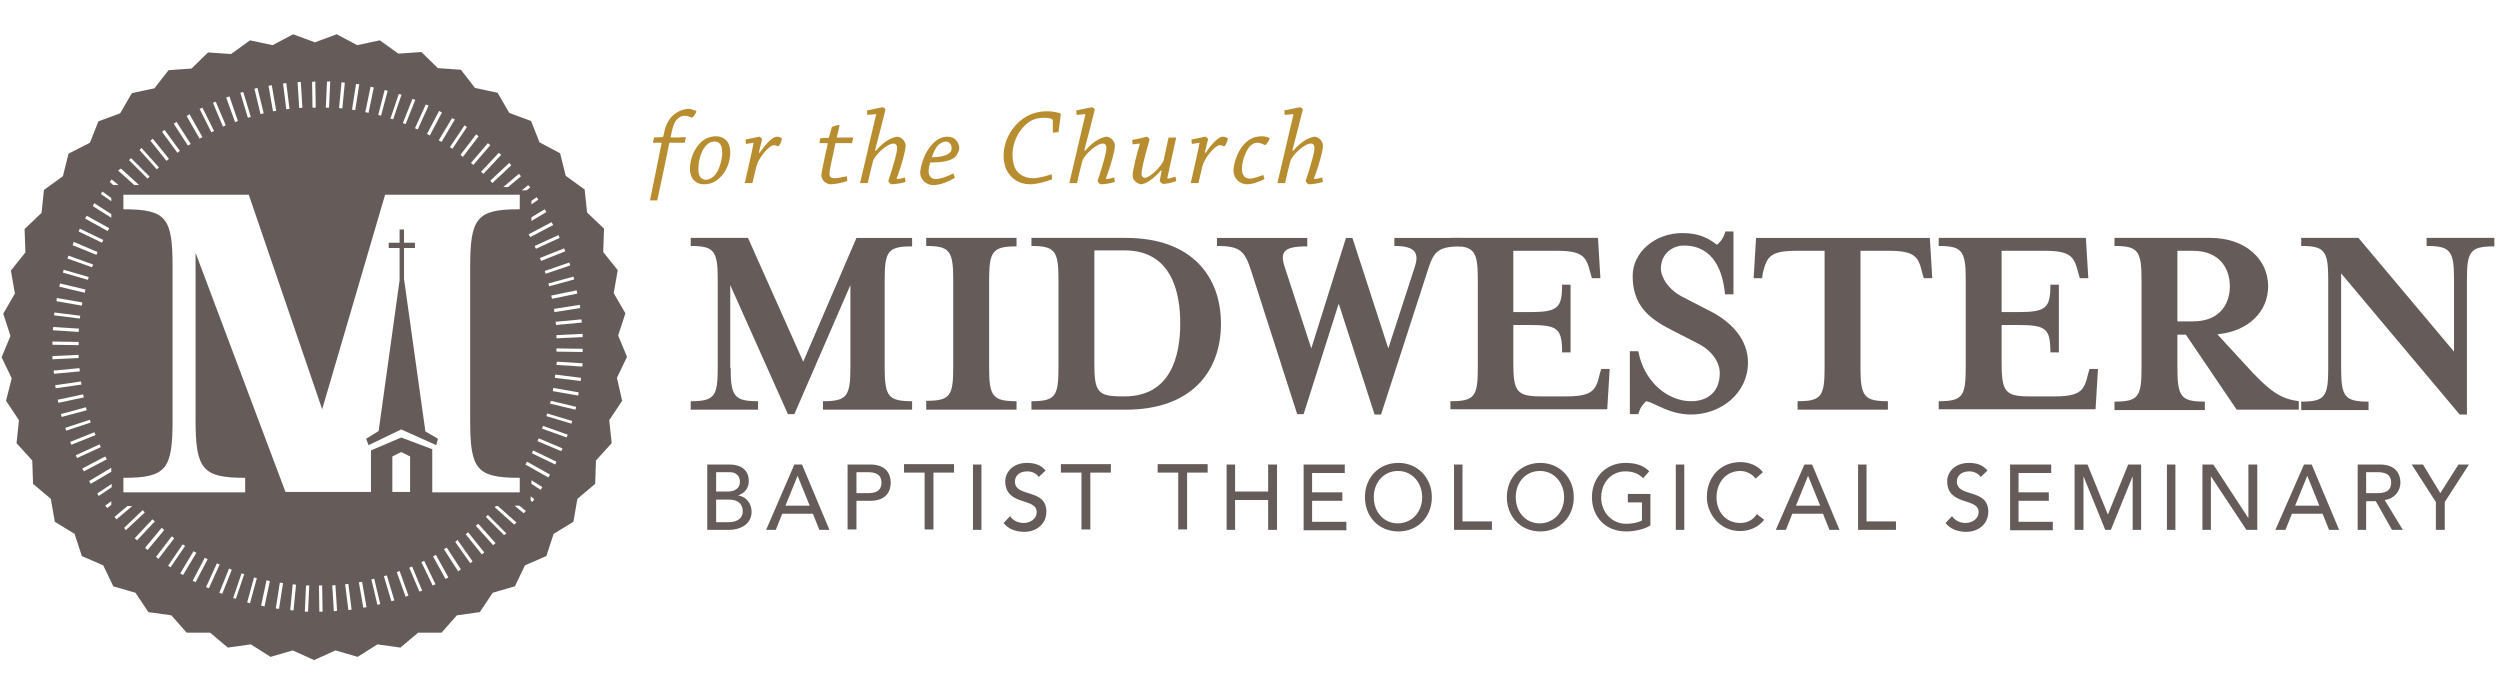 <svg xmlns="http://www.w3.org/2000/svg" viewBox="0 0 620 170.9"><style>.st0{fill:#655c59}.st2{fill:none}</style><g id="make"><path class="st0" d="M175.4 115.2h5.5c2.8 0 4.8 1.3 4.8 4.1 0 1.9-1.1 3-2.7 3.6 1.9.1 3.4 1.9 3.4 4 0 2.9-2.5 4.5-5.6 4.5h-5.4v-16.2zm2.2 6.7h2.9c1.6 0 3-.7 3-2.4 0-1.3-.8-2.4-2.5-2.4h-3.4v4.8zm0 7.6h3.2c1.3 0 3.4-.5 3.4-2.7 0-1.9-1.3-2.9-3.4-2.9h-3.2v5.6zm19.4-14.3h1.9l6.8 16.2h-2.5l-1.6-4H194l-1.6 4H190l7-16.2zm3.8 10.2l-3-7.4-3 7.4h6zm9.4-10.2h5.6c4.1 0 5.1 2.5 5.1 4.5s-1 4.5-5.1 4.5h-3.4v7.1h-2.2v-16.1zm2.2 7.1h2.8c1.7 0 3.4-.4 3.4-2.6s-1.7-2.6-3.4-2.6h-2.8v5.2zm16.9-5.1h-5.1v-2.1h12.4v2.1h-5.1v14.1h-2.2v-14.1zm12-2h2.1v16.2h-2.1v-16.2zm9.2 12.8c.8 1.2 2.1 1.7 3.4 1.7 1.4 0 3.2-.9 3.2-2.7 0-3.7-7.8-1.4-7.8-7.7 0-1.9 1.6-4.5 5.4-4.5 1.7 0 3.4.4 4.6 1.9l-1.7 1.6c-.5-.8-1.6-1.4-2.8-1.4-2.4 0-3.1 1.5-3.1 2.5 0 4.1 7.8 1.6 7.8 7.5 0 3.1-2.5 5-5.5 5-2 0-4-.7-5.1-2.2l1.6-1.7zm17.7-10.8h-5.1v-2.1h12.4v2.1h-5.1v14.1h-2.2v-14.1zm24 0h-5.1v-2.1h12.4v2.1h-5.1v14.1h-2.2v-14.1zm12-2h2.1v6.7h8.2v-6.7h2.2v16.2h-2.2V124h-8.2v7.4h-2.1v-16.2zm19.1 0h10.2v2.1h-8.1v4.8h7.5v2.1h-7.5v5.2h8.5v2.1h-10.6v-16.3zm15.2 8.1c0-4.8 3.4-8.5 8.3-8.5 4.8 0 8.3 3.7 8.3 8.5s-3.4 8.5-8.3 8.5-8.3-3.7-8.3-8.5zm14.2 0c0-3.5-2.4-6.5-6-6.5s-6 2.9-6 6.5 2.4 6.5 6 6.5c3.7-.1 6-3 6-6.5zm7.9-8.1h2.1v14.1h7.3v2.1h-9.4v-16.2zm13.1 8.1c0-4.8 3.4-8.5 8.3-8.5 4.8 0 8.3 3.7 8.3 8.5s-3.4 8.5-8.3 8.5-8.3-3.7-8.3-8.5zm14.2 0c0-3.5-2.4-6.5-6-6.5s-6 2.9-6 6.5 2.4 6.5 6 6.5c3.7-.1 6-3 6-6.5zm21.4-1v8c-1.5 1-4.1 1.5-6 1.5-5.4 0-8.5-3.9-8.5-8.5 0-4.8 3.4-8.5 8.3-8.5 2.9 0 4.7.8 5.9 2.1l-1.5 1.7c-1.3-1.3-2.8-1.7-4.4-1.7-3.6 0-6 2.9-6 6.5 0 3.7 2.7 6.5 6.2 6.5 1.5 0 2.9-.3 3.9-.8v-4.5h-3.5v-2.1h5.6zm6.3-7.1h2.1v16.2h-2.1v-16.2zm19.8 3.5c-.9-1.2-2.4-1.9-3.8-1.9-3.6 0-5.9 2.9-5.9 6.6 0 3.4 2.2 6.3 5.9 6.3 1.8 0 3.2-.8 4.1-2.2l1.8 1.4c-.5.7-2.4 2.8-6 2.8-5 0-8.2-4.3-8.2-8.4 0-5 3.4-8.7 8.3-8.7 2.1 0 4.3.8 5.6 2.5l-1.8 1.6zm12.1-3.5h1.9l6.8 16.2h-2.5l-1.6-4h-7.6l-1.6 4h-2.5l7.1-16.2zm3.9 10.2l-3-7.4-3 7.4h6zm9.4-10.2h2.1v14.1h7.3v2.1h-9.4v-16.2zm23.3 12.8c.8 1.2 2.1 1.7 3.4 1.7 1.4 0 3.2-.9 3.2-2.7 0-3.7-7.8-1.4-7.8-7.7 0-1.9 1.6-4.5 5.4-4.5 1.7 0 3.4.4 4.6 1.9l-1.7 1.6c-.5-.8-1.6-1.4-2.8-1.4-2.4 0-3.1 1.5-3.1 2.5 0 4.1 7.8 1.6 7.8 7.5 0 3.1-2.5 5-5.5 5-2 0-4-.7-5.1-2.2l1.6-1.7zm14.4-12.8h10.2v2.1h-8.1v4.8h7.5v2.1h-7.5v5.2h8.5v2.1h-10.6v-16.3zm16 0h3.2l5 12.3h.1l5-12.3h3.2v16.2h-2.1v-13.3l-5.4 13.3h-1.4l-5.4-13.3v13.3h-2.2v-16.2zm22.9 0h2.1v16.2h-2.1v-16.2zm8.7 0h2.8l8.7 13.3v-13.3h2.2v16.2h-2.7l-8.8-13.3v13.3h-2.1v-16.2zm25.3 0h1.9l6.8 16.2h-2.5l-1.6-4h-7.6l-1.6 4h-2.5l7.1-16.2zm3.8 10.2l-3-7.4-3 7.4h6zm9.4-10.2h5.6c4.1 0 5.1 2.5 5.1 4.5 0 2.1-1.5 4-3.9 4.3l4.5 7.4h-2.7l-4-7.1h-2.4v7.1h-2.1v-16.2zm2.2 7.1h2.8c1.7 0 3.4-.4 3.4-2.6s-1.7-2.6-3.4-2.6h-2.8v5.2zm17.3 2.2l-6-9.3h2.8l4.3 7.1 4.5-7.1h2.6l-6 9.3v6.9h-2.2v-6.9zM181.2 91.2c0 7.1.9 8.3 6.8 8.3v2.1h-16.7v-2.1c5.9 0 6.7-1.2 6.7-8.3V69.3c0-7.1-.9-8.3-6.7-8.3v-2h14.2l13.7 30.7L212.4 59h13.8v2.1c-6 0-6.8 1.2-6.8 8.3v21.8c0 7.1.9 8.3 6.8 8.3v2.1h-22.1v-2.1c5.9 0 6.8-1.2 6.8-8.3V70.7l-13.9 32h-1.6l-14.3-32v20.5zm48.5 10.3v-2.1c5.9 0 6.7-1.2 6.7-8.3V69.3c0-7.1-.9-8.3-6.7-8.3v-2h22.4v2.1c-5.9 0-6.8 1.2-6.8 8.3v21.8c0 7.1.9 8.3 6.8 8.3v2.1h-22.4zm26.1-2c5.9 0 6.7-1.2 6.7-8.3V69.3c0-7.1-.9-8.3-6.7-8.3v-2h23.4c16.4 0 23.6 9.6 23.6 21.3 0 11.7-7.2 21.3-23.6 21.3h-23.4v-2.1zm15.6-9.2c0 6.9.9 8 6.8 8h.7c11.5 0 13.8-10.1 13.8-18.1 0-8-2.3-18.1-13.8-18.1h-7.5v28.2zm82.6-23l-11.5 35.5h-1.6L332 75.3l-8.7 27.4h-1.6l-11.4-35.5c-1.6-4.9-2.6-6.2-8.5-6.2v-2h22.4v2.1c-5.9 0-6.9 1.3-5.5 5.4l6.5 19.9 8.6-27.4h1.6l8.9 27.4 6.5-20c1.3-3.8.1-5.4-5-5.4v-2h16.6v2.1c-6 0-6.9 1.4-8.4 6.2z"/><path class="st0" d="M359.8 99.5c5.9 0 6.7-1.2 6.7-8.3V69.3c0-7.1-.9-8.3-6.7-8.3v-2h36.5l.6 10h-2.1l-.4-1.4c-1-3.8-1.7-5.4-8.2-5.4h-10.9v15.2h3.9c7.1 0 8.2-.9 8.2-6.8h2.1v16.8h-2.1c0-6-1.1-6.8-8.2-6.8h-3.9V90c0 7.1.9 8.3 6.8 8.3h6.4c6.5 0 7.3-1.6 8.2-5.4l.4-1.4h2.1l-.6 10h-38.9v-2zm46.5 3.2h-2.1V87.1h2.1c1.4 7.6 7.3 12.4 13.1 12.4 4.1 0 7.1-2.3 7.1-7 0-2.6-1.9-5.5-5.2-7.2l-6.8-3.5c-6-3-9.6-6.4-9.6-13.4 0-5.8 5.5-10.6 12.3-10.6 4.2 0 6.5 1.3 8.6 2.9.9-.7 1.7-1.8 2.1-3.3h2V73h-2.1c-.5-5.7-2.8-12.1-10.2-12.1-2.9 0-5.7 2.1-5.7 5.7 0 2.1 1.8 5.3 5.7 7.2l6.8 3.5c5 2.6 9.1 6.9 9.1 12.6 0 7.7-6.8 12.9-14.1 12.9-5.4 0-8.8-2.8-11.1-3.3-.8.6-1.6 1.7-2 3.2zM479.2 69h-2.1l-.4-1.4c-.9-3.8-1.7-5.4-8.2-5.4h-7.1v29c0 7.1.9 8.3 6.8 8.3v2.1h-22.4v-2.1c5.9 0 6.7-1.2 6.7-8.3v-29h-7.1c-6.5 0-7.2 1.6-8.2 5.4L437 69h-2.1l.6-10h43.1l.6 10zm1.6 30.5c5.9 0 6.7-1.2 6.7-8.3V69.3c0-7.1-.9-8.3-6.7-8.3v-2h36.5l.6 10h-2.1l-.4-1.4c-1-3.8-1.7-5.4-8.2-5.4h-10.8v15.2h3.9c7.1 0 8.2-.9 8.2-6.8h2.1v16.8h-2.1c0-6-1.1-6.8-8.2-6.8h-3.9V90c0 7.1.9 8.3 6.8 8.3h6.4c6.5 0 7.3-1.6 8.2-5.4l.4-1.4h2.1l-.6 10h-38.9v-2zm76-9.1c6.2 6.9 8.9 8.5 13.3 9.1v2.1h-15.4L542.1 83H540v8.3c0 7.1.9 8.3 6.8 8.3v2.1h-22.4v-2.1c5.9 0 6.7-1.2 6.7-8.3v-22c0-7.1-.9-8.3-6.7-8.3v-2h23.8c8.8 0 14.3 5.4 14.3 12 0 6.2-4.8 11.2-12.6 11.9l6.9 7.5zM553 71c0-4.8-2.9-8.8-9.1-8.8H540v17.5h3.9c6.2 0 9.1-3.9 9.1-8.7zm55.6-1.7c0-7.1-.9-8.3-6.8-8.3v-2h16.8v2.1c-6 0-6.8 1.2-6.8 8.3v33.4H610l-29.4-35v23.5c0 7.1.9 8.3 6.8 8.3v2.1h-16.7v-2.1c5.9 0 6.7-1.2 6.7-8.3v-22c0-7.1-.9-8.3-6.7-8.3v-2h14.2l23.7 28.2V69.3z"/><path d="M172.7 27.5c0 .5-.7 1.5-1.1 1.7-.2-.1-1.1-.5-1.9-.5-.5 0-1.3.3-1.9 1-.8 1-1.1 2.3-1.5 4.4 1.3 0 2.6 0 3.8-.1-.1.4-.2 1-.3 1.4H166c-.9 4.4-1.9 9.3-3 14.3h-1.8c1-5 2-9.9 2.9-14.3h-2.2c.1-.4.2-.9.3-1.3.7 0 1.4-.1 2.1-.1.1 0 .1-.1.2-.2.5-2.5 1-3.7 2.2-5 1.6-1.5 3.1-1.8 4.4-1.8.6.2 1.3.4 1.6.5zm5.7 16.7c-1 .9-2.2 1.5-3.8 1.5-1.4 0-2.2-.6-2.7-1.2-.4-.5-.8-1.5-.8-2.5 0-2.7 1.1-5.1 2.7-6.7 1.2-1.1 2.5-1.5 3.8-1.5 1.1 0 1.9.4 2.5 1 .6.6 1 1.6 1 3 0 2.3-.9 4.7-2.7 6.4zm-1-.9c.9-1.1 1.7-3.5 1.7-5.4 0-1-.1-1.5-.4-2-.3-.5-.7-.8-1.5-.8-.9 0-1.8.5-2.5 1.5-.7.9-1.5 3-1.5 5.3 0 .8.1 1.4.4 1.9.3.5.9.8 1.5.8.9-.1 1.7-.6 2.3-1.3zm7.6-7.6c-.1-.4-.1-.8-.1-1.1 1.7-.3 3.2-.7 3.4-.7.2 0 .6.4.7.6-.2.7-.4 1.8-.8 3.3l.2.1c1.6-2.4 3.3-4 4.2-4 .6 0 1 .2 1.3.4 0 .7-.6 1.9-.9 2-.2-.1-.8-.3-1.1-.3-1.1 0-3.7 3-4.3 5.2-.2.8-.7 3.1-1 4.2h-1.9c.5-2.2 1.6-6.9 2.2-10l-1.9.3zm21.9 8.5c.7 0 1.9-.2 3.1-.5.1.4.1.8.1 1.2-1.5.5-3.1.8-4.1.8-.8 0-1.9-.6-2.2-1.7-.1-.2-.1-.3-.1-.5 0-.8.8-4.1.9-4.8.2-.9.6-2.5.7-3.2h-2.1c.1-.4.2-.8.2-1.2.7-.1 1.4-.1 2-.1.1 0 .2-.1.2-.2.2-.8.5-1.7.7-2.5.6-.3 1.5-.5 1.8-.5.1 0 .1 0 .1.1-.2.8-.4 2-.7 3h4.1c-.1.5-.2 1-.3 1.4h-4.1c-.2.8-.5 2.3-.7 3.3-.3 1.2-.8 3.6-.8 4.3 0 .8.5 1.1 1.2 1.1zm8.2-15.7c0-.4-.1-.8-.1-1.1 1.9-.4 3.7-.8 3.9-.8.2 0 .6.3.7.6-.4 1.6-1.9 7.5-2.6 10.1l.2.1c2.4-2.8 4.4-3.4 5.4-3.5.6.1 1.4.5 1.8 1.4.1.2.2.5.2.8 0 1.2-.9 4.6-2.2 8.1-.1.1 0 .2.1.2.3 0 1-.1 1.9-.4.1.4.1.8.2 1.1-1.1.4-2.7.6-3.6.6-.1 0-.6-.5-.7-.8.5-1.4 1.3-4.1 1.7-5.6.2-.7.5-2 .5-2.7 0-.5-.3-1-.9-1-1.6 0-4.7 2.9-5.1 4.4-.3 1.1-1.1 4.4-1.3 5.4h-1.9c.6-2.5 3.2-13.6 4-17.1l-2.2.2zM231 36c1.3-1.5 2.6-2.1 4-2.1 1.9 0 2.9 1.5 2.9 2.9-.1.9-.7 2-1.5 2.5-1.5.8-3.3 1-5.7 1-.2.6-.4 1.6-.4 2.1 0 1.3.7 2 1.8 2s2.8-.6 4.3-1.4c.2.4.3.7.4 1.1-1.5.9-3.5 1.8-5.4 1.8-1.4 0-3.2-1.1-3.2-3.2.2-1.8 1-4.7 2.8-6.7zm1.4.3c-.4.6-.9 1.4-1.3 2.7 1.5 0 2.9-.2 3.8-.7.6-.3 1.1-.7 1.1-1.5 0-.9-.5-1.7-1.5-1.7-.9.1-1.5.5-2.1 1.2zm28.7-6.3c0-.2-.1-.3-.1-.4-.5-.3-1.3-.4-2.2-.4-1.5 0-3.1.5-4.3 1.6-2.3 2-3.4 5-3.4 7.5 0 1.6.3 3 1 4s2.2 1.9 4 1.9c1.6 0 3.5-.6 4.7-1 .1.4.1.9.1 1.3-2.1.7-3.9 1.2-5.3 1.2-1.9 0-3.5-.6-4.7-1.8-1.4-1.3-2-3.2-2-5.3 0-3.9 2.2-7.3 4.7-9.1 2.1-1.5 4.2-1.9 6.1-1.9 1.5 0 2.8.3 3.4.6-.2 1.5-.4 3.1-.6 4.6-.4 0-.9 0-1.4.1V30zm5.9-1.5c0-.4-.1-.8-.1-1.1 1.9-.4 3.7-.8 3.9-.8.2 0 .6.3.7.6-.4 1.6-1.9 7.5-2.6 10.1l.2.1c2.4-2.8 4.4-3.4 5.4-3.5.6.1 1.4.5 1.8 1.4.1.2.2.5.2.8 0 1.2-.9 4.6-2.2 8.1-.1.1 0 .2.1.2.3 0 1-.1 1.9-.4.1.4.1.8.2 1.1-1.1.4-2.7.6-3.6.6-.1 0-.6-.5-.7-.8.5-1.4 1.3-4.1 1.7-5.6.2-.7.5-2 .5-2.7 0-.5-.3-1-.9-1-1.6 0-4.7 2.9-5.1 4.4-.3 1.1-1.1 4.4-1.3 5.4h-1.9c.6-2.5 3.2-13.6 4-17.1l-2.2.2zm13.9 7.3c-.1-.4-.1-.8-.1-1.1 1.9-.3 3.5-.8 3.6-.8.2 0 .6.4.7.7-.5 1.6-1.3 4.6-1.6 6-.2.9-.4 2-.4 2.5 0 .7.4 1 .8 1 1.3 0 4.3-3 4.7-4.4.2-.9.9-4.2 1.2-5.6h1.9c-.3 1.3-1.7 7.7-2.2 10 0 .1.1.2.1.2.3 0 1-.2 1.9-.5.1.4.2.8.2 1.1-1.2.5-2.5.7-3.3.7-.1 0-.6-.4-.8-.7.1-.4.3-1.5.5-2.6h-.2c-2 2.2-3.8 3.4-5 3.4-.5-.1-1.3-.5-1.7-1.1-.2-.3-.3-.7-.3-1.1 0-1.4 1-5.2 1.8-7.9l-1.8.2zm14.7-.1c-.1-.4-.1-.8-.1-1.1 1.7-.3 3.2-.7 3.4-.7.2 0 .6.4.7.6-.2.7-.4 1.8-.8 3.3l.2.1c1.6-2.4 3.3-4 4.2-4 .6 0 1 .2 1.3.4 0 .7-.6 1.9-.9 2-.2-.1-.8-.3-1.1-.3-1.1 0-3.7 3-4.3 5.2-.2.8-.7 3.1-1 4.2h-1.9c.5-2.2 1.6-6.9 2.2-10l-1.9.3zm12.8.2c1.4-1.5 2.7-2.1 4.6-2.1.9 0 1.6.3 1.9.5-.1.5-.8 1.5-1.1 1.7-.2-.1-1.2-.6-2-.6-.9 0-1.7.6-2.1 1.2-.9 1.3-1.7 3.5-1.7 5.2 0 1.8.8 2.5 2 2.5.8 0 2.2-.5 3.3-.9.1.3.2.7.3 1-1.2.6-2.9 1.3-4.3 1.3-1.6 0-3.4-1.2-3.4-3.5.1-1.6.8-4.3 2.5-6.3zm10.2-7.4c0-.4-.1-.8-.1-1.1 1.9-.4 3.7-.8 3.9-.8.2 0 .6.3.7.6-.4 1.6-1.9 7.5-2.6 10.1l.2.1c2.4-2.8 4.4-3.4 5.4-3.5.6.1 1.4.5 1.8 1.4.1.2.2.5.2.8 0 1.2-.9 4.6-2.2 8.1-.1.1 0 .2.1.2.3 0 1-.1 1.9-.4.1.4.1.8.2 1.1-1.1.4-2.7.6-3.6.6-.1 0-.6-.5-.7-.8.5-1.4 1.3-4.1 1.7-5.6.2-.7.5-2 .5-2.7 0-.5-.3-1-.9-1-1.6 0-4.7 2.9-5.1 4.4-.3 1.1-1.1 4.4-1.3 5.4h-1.9c.6-2.5 3.2-13.6 4-17.1l-2.2.2z" fill="#b78d2f"/><path class="st2" d="M101.7 122v-8.8l-2.2-1.1-2.2 1.1v8.8h4.4z"/><path class="st2" d="M107.1 111.3V122h21.7v-3.6c-10.8 0-12.3-2.1-12.3-14.4V66.3c0-12.2 1.5-14.3 12.1-14.4l.2-.2v-3.4H95.4l-15.6 53.2-18.2-53.1h-31V52c10.7 0 12.2 2.1 12.2 14.4v37.8c0 12.3-1.5 14.4-12.2 14.4v3.6h30.3v-3.6c-10.7 0-12.3-2.1-12.3-14.4V62.7L70.8 122H92v-10.4l7.5-3.2 7.6 2.9zm-15.7-.9l-.5-1.5L94 107l5.2-37.4v-8h-2.7v-1.2h2.7V57h1.1v3.4h2.6v1.2h-2.6v7.7l5.2 37.8 3.1 1.9-.4 1.5-8.7-3.9-8.1 3.8z"/><path class="st0" d="M108.2 110.4l.4-1.6-3.1-1.8-5.3-37.8v-7.7h2.7v-1.3h-2.7v-3.3h-1.1v3.3h-2.7v1.3h2.7v8l-5.2 37.4-3.1 1.9.6 1.6 8.1-3.9z"/><path class="st0" d="M153 93.7l2.5-5.2-2.2-5.3 1.8-5.5-2.9-5 1-5.7-3.6-4.5.2-5.8-4.2-4-.6-5.7-4.7-3.4-1.4-5.6-5.1-2.7-2.1-5.3-5.4-2-2.9-5-5.6-1.2-3.5-4.5-5.7-.4-4.1-4-5.7.4-4.6-3.3-5.6 1.2-5.1-2.7-5.4 2-5.4-2-5.1 2.7L62 10l-4.7 3.4-5.7-.4-4.1 4-5.7.4-3.5 4.5-5.6 1.2-2.9 5-5.4 2-2.1 5.3-5.3 2.7-1.4 5.6-4.7 3.4-.6 5.7-4.2 4 .2 5.8-3.6 4.5 1 5.7-2.9 5 1.8 5.5-2.2 5.3 2.5 5.2-1.4 5.6 3.2 4.8-.6 5.7 3.9 4.3.2 5.8 4.4 3.7 1 5.7 4.9 3 1.8 5.5 5.3 2.3 2.5 5.2 5.5 1.6 3.2 4.8 5.7.8 3.8 4.3h5.8l4.4 3.7 5.7-.8 4.9 3.1 5.5-1.6 5.3 2.4 5.3-2.4 5.5 1.6 4.9-3.1 5.7.8 4.4-3.7h5.8l3.8-4.3 5.7-.8 3.2-4.8 5.5-1.6 2.5-5.2 5.3-2.3 1.8-5.5 4.9-3 1-5.7 4.4-3.7.2-5.8 3.9-4.3-.6-5.7 3.2-4.8-1.3-5.7zm-8.5-10.1l-6.5.3v-.8l6.5-.3v.8zm-.2-3.6l-6.4.6-.1-.8 6.4-.6.1.8zm-.4-3.6l-6.4 1-.1-.8 6.4-1 .1.8zm-.7-3.6l-6.3 1.3-.2-.8L143 72l.2.8zm-.8-3.5l-6.2 1.7-.2-.7 6.2-1.7.2.7zm-1.2-4.2l.2.7-.2.1-5.9 2-.2-.7 6.1-2.1zm-1.3-3.5l.3.7-.2.1-5.8 2.3-.3-.7.2-.1 5.8-2.3zm-1.1-2.6l-5.9 2.7-.3-.7 5.9-2.7.3.7zm-1.6-3.2l-5.7 3-.4-.7 5.7-3 .4.7zm-5.4-6l1.3-.9.4.6-1.7 1.2v-.9zm0 4.1l3.3-2 .4.7-3.7 2.2v-.9zm-.8-8l.5.6-.9.7h-1.2l1.6-1.3zm-1.8-2.2l-3.2 2.7h-1.2l3.9-3.3.5.6zm-2.4-2.7l-4.7 4.4-.5-.6 4.7-4.4.5.6zm-3.1-3.1l.6.5-4.4 4.7-.6-.5 4.4-4.7zm-2.1-1.9l-4.2 4.9-.6-.5 4.2-4.9.6.5zm-3.5-2.7l.6.5-3.9 5.1-.6-.5 3.9-5.1zm-2.9-2.2l.6.4-3.6 5.4-.6-.4.1-.2 3.5-5.2zm-2.4-1.5l-.1.2-3.2 5.4-.7-.4 3.3-5.5.7.3zm-3.9-2.1l.7.4-.1.2-2.9 5.5-.7-.4.1-.2 2.9-5.5zm-3.3-1.6l.7.3-.1.2-2.6 5.7-.7-.3.1-.2 2.6-5.7zm-5.6 4.4l2.3-5.8.7.3-.1.2-2.3 5.8-.7-.3.1-.2zm-3.1-1.1l2-5.9.7.2-.1.2-2 5.9-.7-.2.1-.2zm-1.5-6.9l.7.2v.2l-1.6 6-.7-.2 1.6-6.2zm-3.5-.8l.8.2-1.3 6.3-.8-.2 1.3-6.3zm-3.6-.7l.8.1-1 6.4-.8-.1 1-6.4zm-4.2 5.8l.6-6.2.8.1v.2l-.6 6.2-.8-.1v-.2zm-3-6.4h.8l-.3 6.5h-.8l.3-6.5zm-2.9 0l.1 6.5h-.8l-.1-6.4.8-.1zm-3.6.1l.4 6.4-.8.1-.4-6.4.8-.1zm-3.6.3l.8 6.4-.8.1-.8-6.4.8-.1zm-3.6.5l1.1 6.4-.8.1-1.1-6.3.8-.2zm-3.5.7v.2l1.5 6.1-.8.2-1.5-6.3.8-.2zm-3.6 1l.1.2 1.8 6-.7.2-.1-.2-1.8-6 .7-.2zm-3.4 1.1L59 30l-.7.3-2.2-6.1.8-.3zm-3.4 1.3l2.5 5.9-.7.3-2.5-5.9.7-.3zm-3.3 1.5l2.9 5.8-.7.3-.1-.2-2.8-5.6.7-.3zM47 28.3l.1.2 3.1 5.5-.7.4-3.2-5.6.7-.5zm-3.2 1.9l.1.2 3.4 5.3-.7.4-3.5-5.4.7-.5zm-3 2l3.8 5.2-.6.5-3.8-5.2.6-.5zm-2.9 2.2l4 5-.6.5-4-5 .6-.5zm-2.8 2.3l4.3 4.8-.5.5-4.3-4.8.5-.5zm-2.6 2.5l4.6 4.6-.5.5-4.6-4.6.5-.5zM30 41.8l.1.1 4.4 4h-1.2l-.1-.1-3.9-3.5.7-.5zm-8.5 11.7l5.6 3.1-.4.7-5.6-3.1.4-.7zm-1.7 3.2l5.8 2.8-.3.7-5.8-2.8.3-.7zM18.3 60l5.9 2.5-.3.7-5.9-2.4.3-.8zM17 63.4l6.1 2.2-.3.7-.2-.1-5.9-2.1.3-.7zm-1.2 3.5l6.2 1.8-.2.7-6.2-1.8.2-.7zm-.9 3.4l6.3 1.5-.2.8-6.3-1.5.2-.8zm-.8 3.6l6.3 1.1-.1.8-6.3-1.1.1-.8zm-.6 3.6l6.4.8-.1.7-6.4-.8.1-.7zm-.3 3.6l6.4.4-.1.8h-.2l-6.2-.4.1-.8zm-.2 3.6l6.5.1v.8l-6.5-.1v-.8zm0 3.6h.2l6.3-.3v.8h-.2l-6.3.3v-.8zm.3 3.6l6.4-.6.1.8-6.4.6-.1-.8zm.4 3.6h.2l6.2-.9.1.8H20l-6.2.9-.1-.8zm.6 3.6h.2l6.1-1.3.2.8h-.2l-6.1 1.3-.2-.8zm.8 3.6l6.2-1.7.2.7-.2.1-6 1.6-.2-.7zm1.1 3.4l6.1-2 .2.7-6.1 2-.2-.7zm1.5 4.2l-.3-.7 6-2.4.3.7-6 2.4zm1.1 2.6l5.9-2.7.3.7-5.9 2.7-.3-.7zm1.6 3.3l5.7-3 .4.7-5.7 3-.4-.7zm7.2 9l-1 .8-.5-.6 1.5-1.1v.9zm0-4.3l-3.1 2.1-.4-.6 3.6-2.4v.9zm0-3.9l-5.1 3-.4-.7 5.5-3.3v1zm0-63L23 51.1l.4-.7 4.2 2.7v.9zm0-4.1L25 48.1l.4-.6 2.2 1.6v.8zm.5-4l-.9-.8.5-.6 1.7 1.4h-1.3zm.3 82.3l3.2-2.7h1.2l-3.9 3.3-.5-.6zm2.4 2.7l.1-.1 4.5-4.3.5.6-4.7 4.4-.4-.6zm2.6 2.6l4.4-4.7.6.5L34 134l-.6-.5zm3.2 2.9l-.6-.5.1-.2 4-4.8.6.5-.1.2-4 4.8zm2.1 1.7l3.9-5.1.6.5-3.9 5.1-.6-.5zm3.6 2.6l-.6-.4 3.6-5.3.6.4-3.6 5.3zm3.1 1.9l-.7-.4 3.3-5.5.7.4-3.3 5.5zm2.4 1.4l3-5.7.7.4-3 5.7-.7-.4zm4 1.9l-.7-.3 2.7-5.9.7.3-.1.2-2.6 5.7zm3.3 1.4l-.7-.3 2.4-6 .7.3-2.4 6zm5.4-4.7l-2 5.9-.7-.2.1-.2 2-5.9.7.2-.1.2zm1.5 7l-.7-.2 1.7-6.2.7.2-1.7 6.2zm4.9-5.3l-1.3 6.1-.8-.2v-.2l1.3-6.1.8.2v.2zm2.3 6.7l-.8-.1 1-6.4.8.1-1 6.4zm4.2-5.8l-.6 6.2-.8-.1v-.2l.6-6.2.8.1v.2zm3 6.5h-.8l.3-6.5h.8l-.3 6.5zm2.8 0l-.1-6.5h.8l.1 6.5h-.8zm3.6-.1l-.4-6.4.8-.1v.2l.4 6.2-.8.1zm3.6-.3l-.8-6.4.8-.1.8 6.4-.8.1zm3.7-.6l-1.1-6.3.8-.1 1.1 6.3-.8.1zM92 122H70.8L48.5 62.7v41.4c0 12.3 1.7 14.4 12.3 14.4v3.6H30.6v-3.6c10.7 0 12.2-2.1 12.2-14.4V66.3c0-12.3-1.5-14.4-12.2-14.4v-3.6h31.1l18.2 53.2 15.6-53.2h33.4v3.6h-.2c-10.5 0-12.1 2.2-12.1 14.4v37.8c0 12.3 1.5 14.4 12.3 14.4v3.6h-21.7v-10.7l-7.7-2.9-7.5 3.2V122zm1.6 28l-1.5-6.3.7-.2 1.5 6.3-.7.2zm3.5-.9l-.1-.2-1.8-6 .7-.2.1.2 1.8 6-.7.2zm.2-27.1v-8.8l2.2-1.1 2.2 1.1v8.8h-4.4zm3.3 26l-2.2-6.1.7-.3 2.2 6.1-.7.3zm3.4-1.3l-2.5-5.9.7-.3.1.2 2.4 5.8-.7.2zm3.3-1.5l-.1-.2-2.7-5.6.7-.3 2.8 5.8-.7.3zm3.2-1.6l-3.1-5.6.7-.4 3.1 5.6-.7.4zm3.1-1.9l-.1-.2-3.4-5.3.7-.4 3.5 5.4-.7.5zm3-2l-.1-.2-3.6-5.1.6-.5.1.2 3.6 5.1-.6.5zm2.9-2.2l-4-5 .6-.5 4 5-.6.5zm2.8-2.3l-.1-.1-4.2-4.7.6-.5.1.1 4.2 4.7-.6.5zm2.7-2.5l-.1-.1-4.4-4.4.5-.5 4.6 4.6-.6.4zm2.5-2.6l-.1-.1-4.7-4.2.3-.3h.5l.1.1 4.5 4-.6.5zm2.4-2.8l-2.3-1.9h1.2l1.6 1.3-.5.6zm2.1-2.8l-.4-.4v-1l.9.7-.5.7zm2.1-3l-2.3-1.5v-.9l2.7 1.7-.4.7zm1.9-3.1l-.2-.1-5.5-3.1.4-.7.2.1 5.5 3.1-.4.7zm1.7-3.2l-5.8-2.8.3-.7 5.8 2.8-.3.7zm1.5-3.3l-5.9-2.5.3-.7 5.9 2.5-.3.7zm1.3-3.4l-.2-.1-5.9-2.1.3-.7.2.1 5.9 2.1-.3.7zm1.2-3.4l-.2-.1-6-1.8.2-.7.2.1 6 1.8-.2.7zm1-3.5l-6.3-1.5.2-.7 6.3 1.5-.2.7zm.7-3.5l-6.3-1.1.1-.8 6.3 1.1-.1.8zm.6-3.6l-6.4-.8.1-.8 6.4.8-.1.8zm.4-3.6h-.2l-6.2-.4.1-.8h.2l6.2.4-.1.8zm.1-3.6l-6.5-.1v-.8l6.5.1v.8z"/></g></svg>
